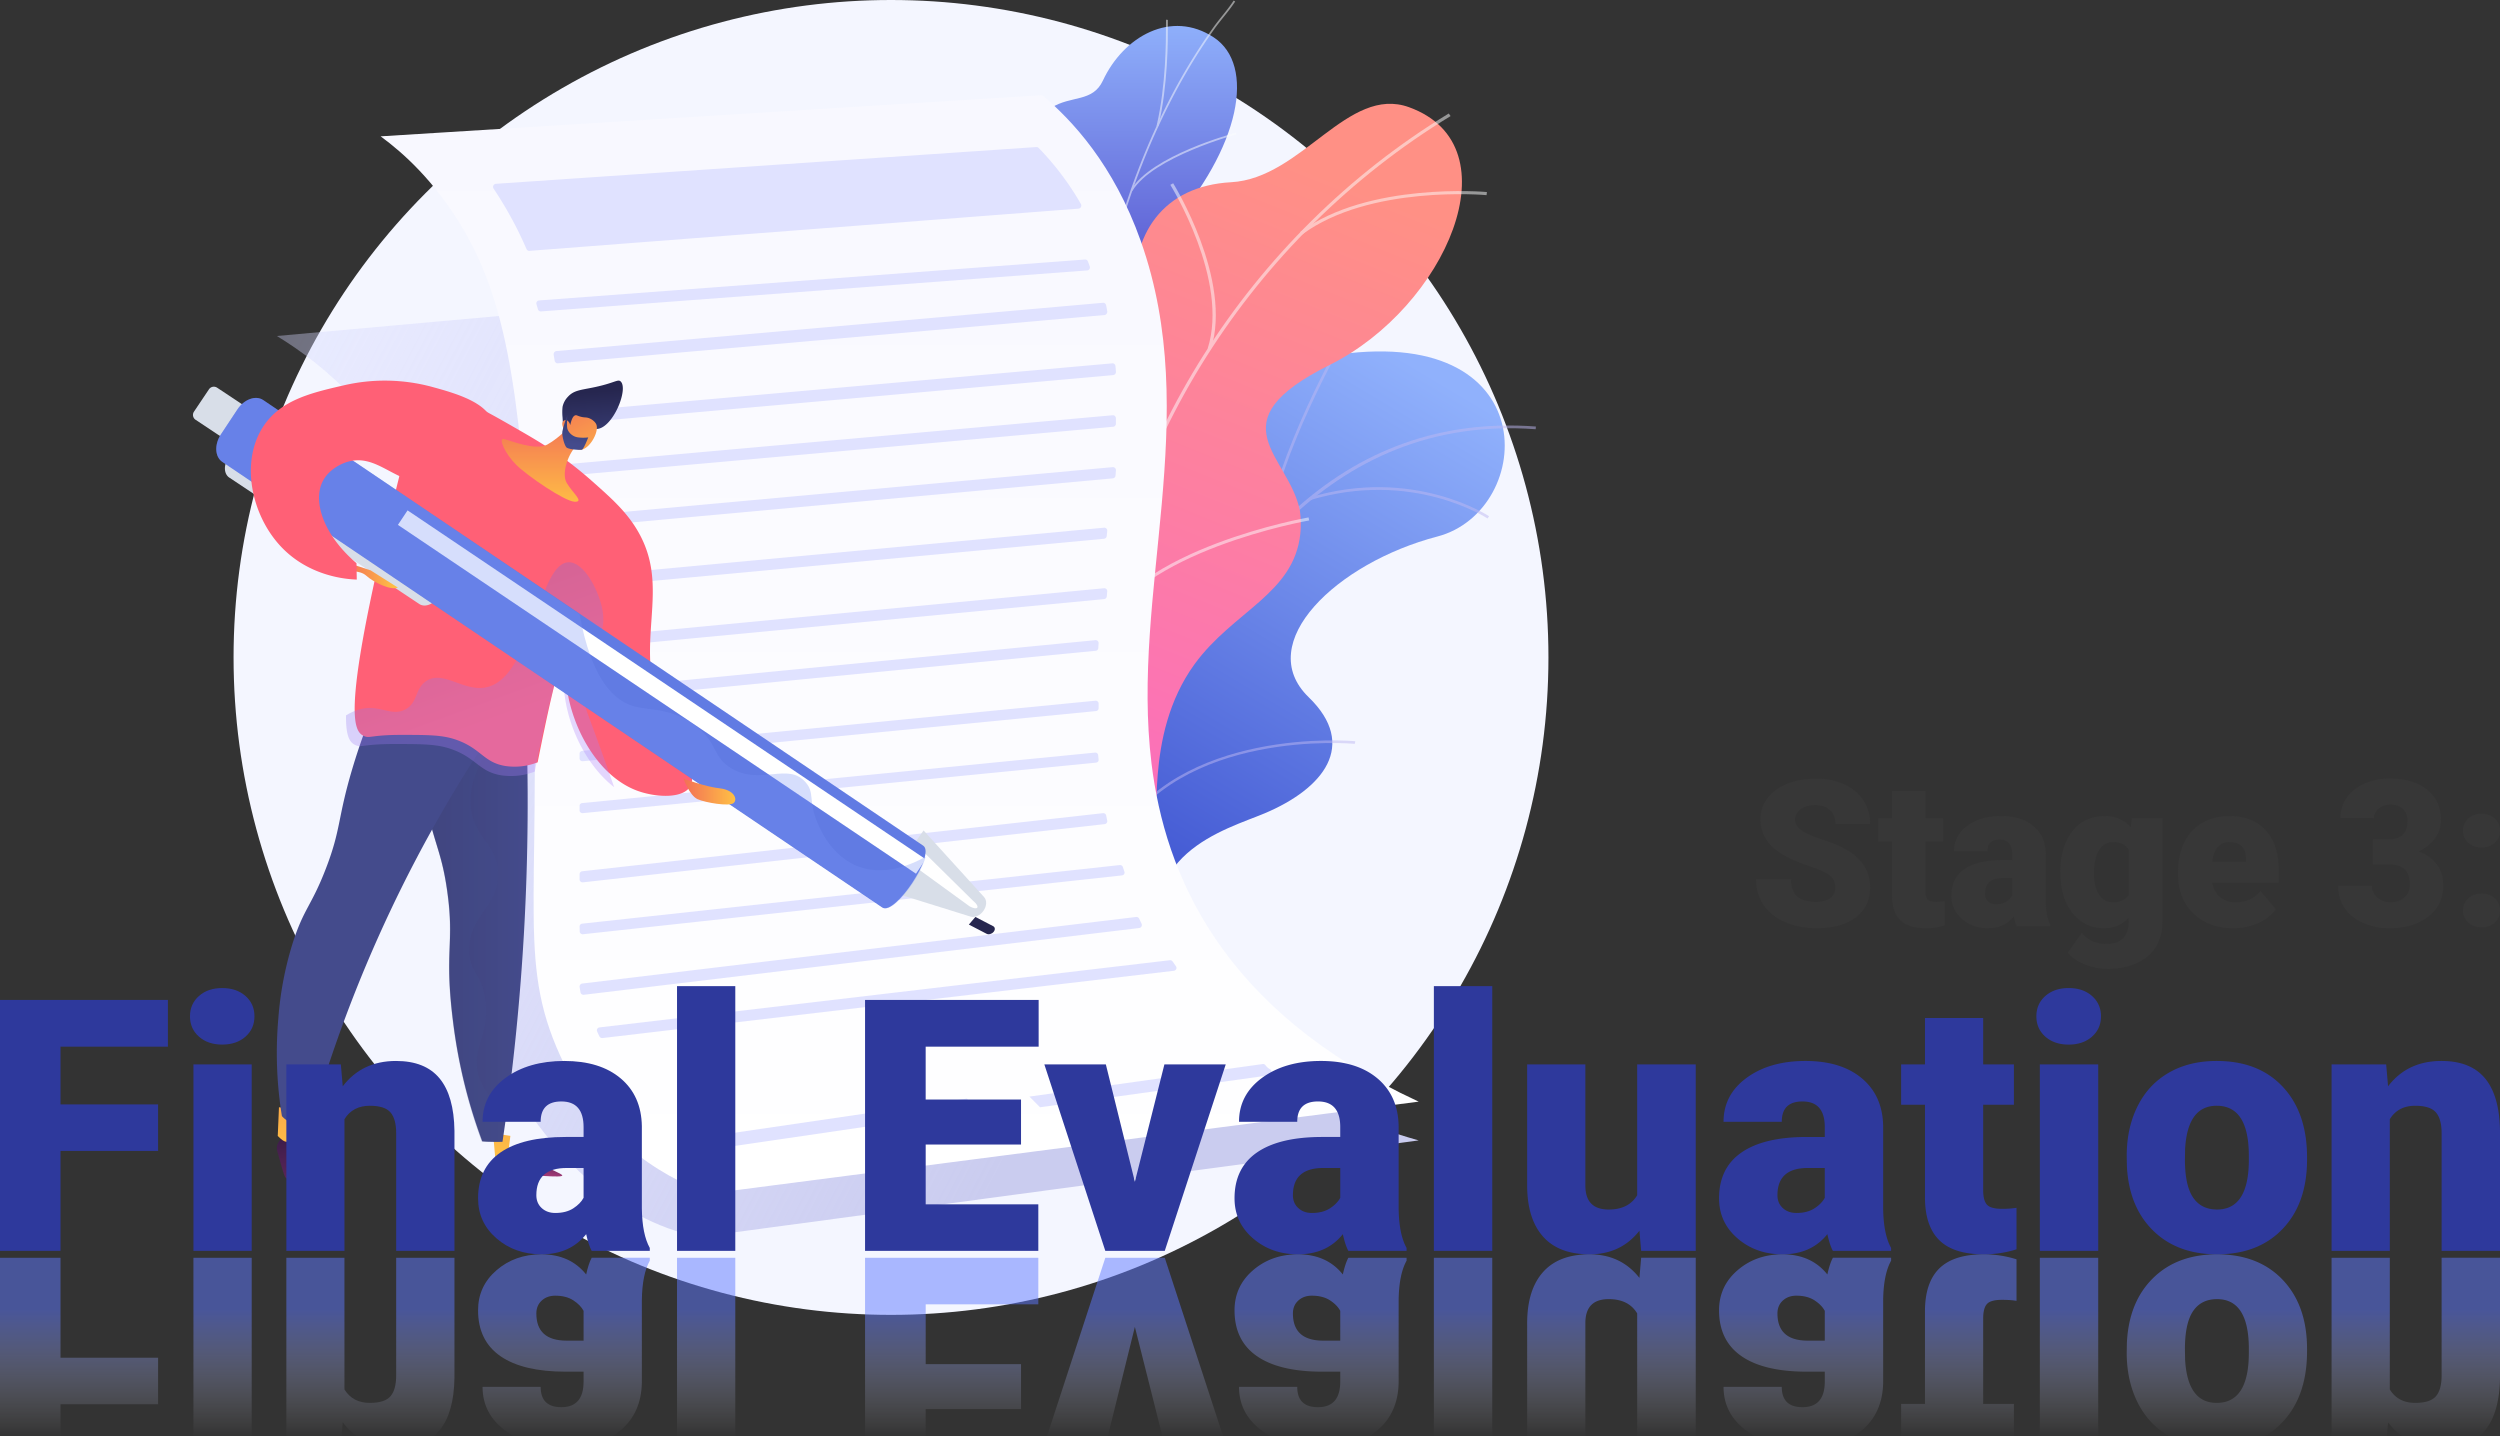 <svg xmlns="http://www.w3.org/2000/svg" width="289" height="166"><rect width="100%" height="100%" fill="#333333" stroke="none"/><defs><linearGradient id="a" x1="65.844%" x2="29.79%" y1="1.113%" y2="80.99%"><stop offset="0%" stop-color="#90B1FC"/><stop offset="100%" stop-color="#3B50CF"/></linearGradient><linearGradient id="b" x1="61.824%" x2="61.824%" y1="-1.378%" y2="36.821%"><stop offset="0%" stop-color="#94B8FF"/><stop offset="100%" stop-color="#6165D7"/></linearGradient><linearGradient id="c" x1="59.434%" x2="34.291%" y1="10.418%" y2="97.015%"><stop offset="0%" stop-color="#FF9085"/><stop offset="100%" stop-color="#FB6FBB"/></linearGradient><linearGradient id="d" x1="-12.443%" x2="76.556%" y1="23.99%" y2="63.091%"><stop offset="0%" stop-color="#D6D8FF" stop-opacity=".335"/><stop offset="100%" stop-color="#CACCEF"/></linearGradient><linearGradient id="e" x1="50%" x2="50%" y1="1.436%" y2="100%"><stop offset="0%" stop-color="#F8F8FF"/><stop offset="100%" stop-color="#FFF"/></linearGradient><linearGradient id="f" x1="61.469%" x2="43.494%" y1="9.072%" y2="80.232%"><stop offset="0%" stop-color="#311944"/><stop offset="100%" stop-color="#A03976"/></linearGradient><linearGradient id="g" x1="49.083%" x2="54.501%" y1="115.185%" y2="-507.124%"><stop offset="0%" stop-color="#FFC444"/><stop offset="100%" stop-color="#F36F56"/></linearGradient><linearGradient id="h" x1="1916.269%" x2="1936.055%" y1="-148.631%" y2="147.358%"><stop offset="0%" stop-color="#311944"/><stop offset="100%" stop-color="#A03976"/></linearGradient><linearGradient id="i" x1="49.131%" x2="54%" y1="135.259%" y2="-303.105%"><stop offset="0%" stop-color="#FFC444"/><stop offset="100%" stop-color="#F36F56"/></linearGradient><linearGradient id="j" x1="100.012%" x2=".001%" y1="50.001%" y2="50.001%"><stop offset="0%" stop-color="#444B8C"/><stop offset="100%" stop-color="#3E4177"/></linearGradient><linearGradient id="k" x1="710.558%" x2="817.982%" y1="50.003%" y2="50.003%"><stop offset="0%" stop-color="#444B8C"/><stop offset="100%" stop-color="#3E4177"/></linearGradient><linearGradient id="l" x1="406.482%" x2="506.478%" y1="50.002%" y2="50.002%"><stop offset="0%" stop-color="#444B8C"/><stop offset="100%" stop-color="#3E4177"/></linearGradient><linearGradient id="m" x1="57.184%" x2="26.412%" y1="69.731%" y2="-1.32%"><stop offset="0%" stop-color="#AA80F9"/><stop offset="100%" stop-color="#6165D7"/></linearGradient><linearGradient id="n" x1="49.994%" x2="49.994%" y1="112.148%" y2="-8.763%"><stop offset="0%" stop-color="#FFC444"/><stop offset="100%" stop-color="#F36F56"/></linearGradient><linearGradient id="o" x1="100.07%" x2=".039%" y1="49.95%" y2="49.95%"><stop offset="0%" stop-color="#FFC444"/><stop offset="100%" stop-color="#F36F56"/></linearGradient><linearGradient id="p" x1="100.032%" x2=".032%" y1="49.997%" y2="49.997%"><stop offset="0%" stop-color="#FFC444"/><stop offset="100%" stop-color="#F36F56"/></linearGradient><linearGradient id="q" x1="57.605%" x2="49.043%" y1="140.317%" y2="20.842%"><stop offset="0%" stop-color="#444B8C"/><stop offset="100%" stop-color="#26264F"/></linearGradient><linearGradient id="r" x1="118.17%" x2="6.15%" y1="172.975%" y2="-56.633%"><stop offset="0%" stop-color="#FFC444"/><stop offset="100%" stop-color="#F36F56"/></linearGradient><linearGradient id="s" x1="1080.096%" x2="1089.74%" y1="134.394%" y2="-60.382%"><stop offset="0%" stop-color="#444B8C"/><stop offset="100%" stop-color="#26264F"/></linearGradient><linearGradient id="t" x1="50%" x2="50%" y1="31.905%" y2="79.788%"><stop offset="0%" stop-color="#FFF" stop-opacity="0"/><stop offset="99.184%" stop-color="#5E77FF" stop-opacity=".5"/></linearGradient><linearGradient id="u" x1="50%" x2="50%" y1="31.905%" y2="79.398%"><stop offset="0%" stop-color="#FFF" stop-opacity="0"/><stop offset="100%" stop-color="#5E77FF" stop-opacity=".5"/></linearGradient></defs><g fill="none" fill-rule="evenodd"><g transform="translate(22)"><circle cx="81" cy="76" r="76" fill="#F4F6FF"/><g fill-rule="nonzero"><path fill="url(#a)" d="m2.988 81.074 14.187 3.9s4.66-6.58 2.587-12.711c-4.23-12.494 6.941-15.355 11.445-17.249 6.789-2.864 10.798-7.876 5.076-13.417-6.473-6.268 3.251-15.538 14.876-18.576C62.535 20.05 63.847-2.022 38.64 2.146 23.58 4.628 21.8 19.481 19.128 26.765c-2.673 7.284-13.86 4.868-12.57 15.02C7.666 50.46 12.25 57.82 6.12 61.893c-6.13 4.072-8.242 9.931-3.132 19.18Z" transform="translate(93 39)"/><g fill="#BEB8F2" opacity=".5" style="mix-blend-mode:soft-light"><path d="m101.77 123.086.308.026c.016-.183 1.73-19.488 9.161-38.1 6.846-17.147 20.093-37.207 44.287-35.393l.022-.313c-10.773-.806-20.307 2.58-28.34 10.054-6.415 5.977-11.887 14.569-16.263 25.535-7.443 18.663-9.16 38.008-9.176 38.191Z"/><path d="m123.99 62.641.308.044c1.473-10.292 9.083-23.398 9.158-23.524l-.268-.16c-.076.132-7.717 13.288-9.197 23.64ZM129.477 57.802c11.797-3.548 20.394 2.075 20.48 2.134l.181-.26c-.087-.058-8.798-5.764-20.74-2.173l.079.3ZM107.04 97.447c7.215-13.285 27.358-11.489 27.562-11.454l.073-.303c-.182-.053-20.627-1.797-27.9 11.607l.264.15ZM108.582 91.402l.31.018c.593-9.646-7.535-18.621-7.619-18.71l-.227.211c.08.088 8.122 8.974 7.536 18.481ZM102.414 120.083c1.933-5.411 10.97-7.632 11.06-7.654l-.07-.303c-.379.091-9.291 2.28-11.282 7.86l.292.097ZM102.76 115.51l.308.028c.44-4.516-4.745-11.126-6.451-13.29-.24-.306-.449-.571-.476-.626l-.278.14c.157.235.328.462.51.68 1.686 2.14 6.815 8.667 6.386 13.067Z"/></g><path fill="url(#b)" d="M110.37 64.044c2.328 2.41 1.849 5.591 1.135 7.84-.27.094-.527.22-.765.375-2.656 1.414-4.098 1.461-6.942 2.452-.612.211-2.603.302-3.418.288l-1.521-.053s-4.622-6.145-1.36-9.091c3.26-2.946-.37-9.328-1.872-12.94-.924-2.22-.615-3.524-.819-4.393-2.166-9.192-5.749-11.07-4.579-14.485 1.294-3.768 6.03-2.56 7.66-6.585 1.837-4.546-2.972-9.142-.25-13.064.466-.671.965-1.35 1.896-1.935 2.3-1.449 4.774-.598 5.962-3.141 2.387-5.112 7.907-8.228 12.813-4.992 4.842 3.194 3.195 12.656-5.33 22.24-5.266 7.493-4.848 9.188-3.007 13.088 1.294 2.732 6.631 9.303 3.305 13.43-3.325 4.126-5.573 8.212-2.908 10.966Z"/><g fill="#FCFDFE" opacity=".5" style="mix-blend-mode:soft-light"><path d="m105.514 74.9-.215.035c-.2-1.19-.387-2.39-.553-3.572-1.236-8.744-1.55-17.294-.935-25.408a96.598 96.598 0 0 1 3.555-19.794 82.97 82.97 0 0 1 5.639-14.286 68.323 68.323 0 0 1 5.222-8.66c.325-.458.686-.909 1.034-1.345.464-.58.946-1.182 1.347-1.801l.18.104c-.407.628-.891 1.233-1.359 1.815-.347.435-.706.883-1.029 1.335a68.229 68.229 0 0 0-5.204 8.633 82.593 82.593 0 0 0-5.626 14.254 96.33 96.33 0 0 0-3.542 19.756c-.614 8.101-.302 16.636.933 25.368.166 1.178.352 2.378.553 3.566Z"/><path d="m105.678 33.903-.215-.03c1.477-8.602-6.164-21.57-6.242-21.7l.192-.1c.077.13 7.753 13.158 6.265 21.83ZM103.802 58.277h-.217c.273-5.946 9.868-13.186 9.963-13.257l.136.156c-.087.066-9.615 7.248-9.882 13.1ZM103.961 61.658l-.217.03c-.56-3.838-3.528-8.761-8.356-13.862-.244-.256-.244-.256-.249-.295l.215-.032-.108.016.093-.053c.015.019.107.117.213.227 4.865 5.13 7.842 10.092 8.409 13.969ZM105.182 72.725l-.215-.028c.707-4.235 6.597-7.49 6.657-7.523l.108.181c-.06.02-5.859 3.233-6.55 7.37ZM105.203 75c-1.78-2.996-4.55-5.599-8.466-7.958l.12-.17c3.946 2.377 6.737 5.003 8.536 8.026l-.19.102ZM111.913 14.586l-.212-.04c1.107-4.745 1.084-9.952 1.084-11.662 0-.414 0-.561.009-.612l.213.032v.576c.005 1.716.018 6.939-1.094 11.706ZM108.903 22.071l-.19-.096c2.393-3.995 11.776-6.537 12.173-6.639l.058.194c-.105.026-9.694 2.63-12.041 6.541Z"/></g><path fill="url(#c)" d="M111.16 96c-.768 0-.337-3.958-3.141-8.625-.699-1.166-4.067-7.787-9.695-7.33l-3.282.267c-1.227-2.3-1.95-4.69 1.244-6.003 4.96-2.03 3.951-10.462 2.138-13.278-2.245-3.482-7.295-11.69.322-14.94 6.341-2.707 11.027-3.25 10.426-11.196-.6-7.947 3.386-13.404 11.149-13.83 8.179-.449 13.48-11.248 20.577-8.667 12.369 4.498 4.22 23.111-9.184 29.787-13.404 6.675-4.691 10.45-3.442 16.865.123.885.137 1.78.043 2.668-.74 6.934-7.763 8.933-12.223 15.06-6.077 8.361-3.636 19.233-4.931 19.222Z"/><g fill="#FCFDFE" opacity=".5" style="mix-blend-mode:soft-light"><path d="m104.863 77.942-.381-.027c2.174-25.935 17.882-50.763 40.995-64.794l.21.298c-23.015 13.973-38.659 38.697-40.824 64.523Z"/><path d="m107.351 63.897-.38.043c-1.327-10.149-11.71-17.003-11.817-17.071l.213-.286c.113.064 10.633 7.006 11.984 17.314ZM105.402 73.181l-.355-.13c4.072-9.649 24.016-13.204 24.222-13.238l.071.35c-.2.034-19.943 3.553-23.938 13.018ZM117.975 40.388l-.366-.1c2.515-7.884-4.252-18.813-4.32-18.921l.33-.18c.068.119 6.918 11.172 4.356 19.201ZM128.539 27.1l-.238-.278c7.883-5.834 21.45-4.635 21.584-4.623l-.039.361c-.136-.02-13.541-1.202-21.307 4.54Z"/></g><path fill="url(#d)" d="M97.074 31 10 38.84c5.26 3.2 13.4 9.625 18.302 22.614 9.65 25.59-1.07 49.427 10.525 66.64 3.085 4.58 9.738 12.873 20.015 14.906L142 131.833c-27.223-7.776-34.616-22.478-36.036-35.011-1.425-12.578 2.63-27.624-2.227-47.87-1.978-8.278-4.698-14.236-6.663-17.952Z"/><path fill="url(#e)" d="M22 15.76 98.482 11c3.432 2.883 8.254 8.006 11.394 16.869 7.23 20.399-1.19 40.574 1.241 60.402 1.552 12.643 7.955 28.483 30.883 39.078L59.867 138c-5.656-2.148-13.196-6.612-17.56-16.996-4.62-11.013-1.38-18.465-2.975-53.077C38.212 43.569 36 33.962 31.414 26.26c-3.184-5.33-6.77-8.562-9.414-10.5Z"/><path fill="#E0E2FF" d="m104.947 87.286.051.536c.02.166-.112.316-.296.338l-59.318 5.838a.37.37 0 0 1-.27-.077.295.295 0 0 1-.114-.233v-.546c0-.158.133-.29.307-.308l59.258-5.832a.372.372 0 0 1 .259.069.3.3 0 0 1 .123.215ZM105 81.32v.56c0 .163-.134.301-.31.32l-59.306 5.798a.366.366 0 0 1-.269-.079.307.307 0 0 1-.115-.237v-.56c-.002-.165.133-.304.31-.32l59.312-5.8a.369.369 0 0 1 .265.082c.072.061.113.146.113.236ZM105.878 94.282c.038.194.076.39.116.584a.34.34 0 0 1-.06.265.348.348 0 0 1-.238.138l-60.31 6.729a.35.35 0 0 1-.272-.087.34.34 0 0 1-.114-.258v-.6a.346.346 0 0 1 .31-.336l60.184-6.714a.347.347 0 0 1 .384.28ZM97 126.765l26.977-3.762a.331.331 0 0 1 .309.135c.144.192.323.351.526.466a.383.383 0 0 1 .183.397.357.357 0 0 1-.295.307L98.227 128 97 126.765ZM58.31 131.622 89.77 127c.407.453.817.903 1.23 1.35l-31.638 4.646a.314.314 0 0 1-.204-.038c-.33-.187-.656-.38-.974-.578a.428.428 0 0 1-.178-.432c.029-.173.152-.304.304-.326ZM105 74.347a61.38 61.38 0 0 0-.037.577.334.334 0 0 1-.31.306l-59.26 5.768a.36.36 0 0 1-.266-.08.319.319 0 0 1-.116-.24L45 80.108a.335.335 0 0 1 .311-.333l59.308-5.772a.358.358 0 0 1 .275.09c.073.066.112.16.105.255ZM113.557 111.15c.125.177.25.354.377.543a.325.325 0 0 1 .036.333.348.348 0 0 1-.28.197l-66.03 7.774a.356.356 0 0 1-.367-.193c-.088-.187-.184-.376-.263-.565a.326.326 0 0 1 .015-.303.352.352 0 0 1 .263-.169l65.917-7.765a.354.354 0 0 1 .332.149ZM109.69 106.2c.09.192.181.385.275.58a.352.352 0 0 1-.272.5l-64.203 7.717a.35.35 0 0 1-.386-.285 53.946 53.946 0 0 1-.1-.615.355.355 0 0 1 .303-.4l64.027-7.694a.349.349 0 0 1 .357.196ZM107.8 100.22c.061.184.125.368.182.55a.31.31 0 0 1-.036.279.35.35 0 0 1-.253.149l-62.293 6.8a.366.366 0 0 1-.268-.079.322.322 0 0 1-.121-.239c0-.189 0-.38-.011-.575a.337.337 0 0 1 .309-.331l62.119-6.771a.347.347 0 0 1 .371.218ZM105.998 68.365l-.056.591a.342.342 0 0 1-.313.301l-60.225 5.741a.357.357 0 0 1-.263-.08.327.327 0 0 1-.119-.24L45 74.095a.34.34 0 0 1 .315-.35l60.298-5.743a.357.357 0 0 1 .283.093c.075.07.112.17.102.27ZM103.413 30.001a.343.343 0 0 1 .351.221c.075.196.146.391.217.588.035.1.02.21-.038.299a.347.347 0 0 1-.264.152l-63.133 4.738a.348.348 0 0 1-.364-.251c-.055-.196-.111-.39-.168-.582a.336.336 0 0 1 .047-.29.348.348 0 0 1 .26-.146l63.092-4.729ZM105.872 35.303c.042.22.084.44.122.662a.411.411 0 0 1-.065.302.34.34 0 0 1-.248.15l-63.2 5.582c-.176.012-.332-.123-.364-.313l-.11-.654a.409.409 0 0 1 .064-.302c.06-.086.15-.14.248-.148l63.19-5.581c.172-.014.328.115.363.302ZM102.676 24.12 39.202 29a.354.354 0 0 1-.343-.216 43.19 43.19 0 0 0-2.408-4.753 44.38 44.38 0 0 0-1.387-2.221.361.361 0 0 1-.029-.36.354.354 0 0 1 .297-.202L97.795 17a.357.357 0 0 1 .278.105 32.544 32.544 0 0 1 4.88 6.478c.06.106.063.236.006.344a.356.356 0 0 1-.283.192ZM105.998 61.373l-.06.601a.347.347 0 0 1-.313.307L44.41 67.999a.356.356 0 0 1-.262-.083.337.337 0 0 1-.12-.242L44 67.082a.344.344 0 0 1 .315-.357l61.302-5.723a.353.353 0 0 1 .281.097c.074.072.11.173.1.274ZM107 54.367l-.045.612a.349.349 0 0 1-.317.32L44.42 61a.352.352 0 0 1-.38-.326L44 60.07a.345.345 0 0 1 .318-.364l62.3-5.704a.35.35 0 0 1 .276.095c.073.07.112.17.105.27ZM107 48.36v.625a.352.352 0 0 1-.32.348L43.435 55a.348.348 0 0 1-.256-.083.358.358 0 0 1-.124-.242c-.019-.207-.035-.412-.054-.617a.357.357 0 0 1 .08-.259.348.348 0 0 1 .239-.125l63.29-5.67c.1-.012.2.02.275.09a.358.358 0 0 1 .115.267ZM106.952 42.335c.017.214.033.427.048.642a.362.362 0 0 1-.32.385l-63.228 5.637a.354.354 0 0 1-.374-.321c-.024-.214-.05-.423-.075-.633a.38.38 0 0 1 .074-.277.341.341 0 0 1 .241-.135l63.25-5.63a.334.334 0 0 1 .259.08.372.372 0 0 1 .125.252Z"/><path fill="url(#f)" d="M37.11 133.34s5.794 2.182 5.888 2.53c.095.347-3.725-.116-5.285-.066-1.56.051-2.844-.326-2.702-.88.142-.553.687-1.924.687-1.924l1.413.34Z"/><path fill="url(#g)" d="m37 131.306-.328 2.568s-.853.32-1.426-.06L35 131l2 .306Z"/><path fill="url(#h)" d="m10.86 131-.667 1.048c-.185.293-.24.648-.152.982.234.873.7 2.572.903 3.015.277.604 3.985.955 3.985.955s.331-.456-.438-1.008c-.77-.552-1.267-.636-1.538-1.45-.27-.813-.454-3.112-.454-3.112L10.86 131Z"/><path fill="url(#i)" d="M13 128.288c-.244.182-1.439 3.559-1.439 3.559s-.39.462-1.12-.219c-.73-.68-.333-.306-.333-.306l.139-3.322 2.753.288Z"/><path fill="url(#j)" d="M38.797 82.372a265.91 265.91 0 0 1-2.709 49.616c-.44.015-.904.017-1.386 0-.326 0-.642-.025-.947-.045a60.477 60.477 0 0 1-1.988-6.382 61.777 61.777 0 0 1-1.39-7.476c-1.032-8.194.183-8.91-.66-14.984-.743-5.38-1.8-5.59-3.041-13.225-1.348-8.288-.345-9.524.142-9.98 2.074-1.913 6.957-.612 11.98 2.476Z"/><path fill="url(#k)" d="M26.81 79.898c1.963-1.832 6.45-.72 11.19 2.064-5.452 5.96-6.047 9.827-5.394 12.335.739 2.837 2.985 3.652 2.978 6.752-.011 3.812-3.41 4.82-3.338 8.852.047 2.666 1.54 2.639 1.893 5.932.418 3.895-1.533 5.238-.905 8.12.272 1.24 1.048 2.861 3.258 4.532-.159 1.183-.322 2.355-.492 3.503a20.2 20.2 0 0 1-1.374 0c-.324 0-.637-.025-.94-.045a60.854 60.854 0 0 1-1.967-6.381 62.249 62.249 0 0 1-1.377-7.476c-1.025-8.194.18-8.91-.655-14.984-.737-5.379-1.785-5.59-3.016-13.225-1.337-8.287-.344-9.53.14-9.98Z" opacity=".3" style="mix-blend-mode:multiply"/><path fill="url(#l)" d="M36 82.944a158.792 158.792 0 0 0-22.053 46.79 2.908 2.908 0 0 1-1.576.243 2.932 2.932 0 0 1-1.782-.956 45.517 45.517 0 0 1-.41-11.325 38.756 38.756 0 0 1 1.606-8.512c1.299-4.152 2.193-4.384 3.887-8.778 1.757-4.559 1.33-5.696 3.015-11.402A74.968 74.968 0 0 1 22.447 79L36 82.944Z"/><path fill="#FF6076" d="M57.768 90.947c-.892 1.4-3.954 1.236-6.049.48-4.893-1.77-8.034-8.06-8.302-13.066-.058-1.083-.021-2.128-.237-2.166-.536-.08-1.934 6.419-3.026 11.93a7.32 7.32 0 0 1-3.737.424c-2.5-.412-2.789-1.985-5.576-2.997-1.624-.594-3.213-.596-6.404-.6-3.595 0-3.695.446-4.388.121-1.282-.602-2.792-3.006 4.833-32.859.502-1.963 1.346-5.101 3.708-6.014 1.934-.747 4.419.644 9.312 3.459 2.445 1.406 5.178 2.997 8.392 5.828 2.18 1.928 3.692 3.275 4.952 5.132 5.051 7.51-.787 13.77 3.794 23.375 1.577 3.303 3.662 5.488 2.728 6.953Z"/><path fill="url(#m)" d="M24.833 82.023c1.473-.758 1.104-2.35 2.393-3.26 1.911-1.356 4.244 1.116 6.789.727 5.553-.855 6.114-14.423 9.723-14.49 1.697-.03 3.336 2.946 3.854 5.253.904 4.035-2.562 5.834-2.026 10.867.096.909.2.758 2.569 7.425.314.886.604 1.708.865 2.455-3.454-2.686-5.592-7.575-5.82-11.632-.06-1.09-.022-2.143-.245-2.181-.552-.082-1.994 6.465-3.12 12.015a7.717 7.717 0 0 1-3.854.428c-2.578-.415-2.876-2-5.75-3.02-1.676-.597-3.314-.6-6.604-.603-3.709 0-3.812.45-4.526.122-.541-.249-1.12-.803-1.079-3.43 1.092-.67 2.025-.863 2.791-.858 1.57.015 2.716.87 4.04.182Z" opacity=".3" style="mix-blend-mode:multiply"/><path fill="url(#n)" d="M44.131 49s-1.386 1.581-2.878 2.4c-1.347.741-4.317-.507-5.005-.653-.687-.145.138 1.712 1.434 2.992 1.296 1.28 5.583 4.21 6.74 4.26 1.156.048-.19-.969-.898-2.153-.708-1.184.29-3.63 1.187-4.384.897-.754-.58-2.462-.58-2.462Z"/><path fill="#D8DEE8" d="m4.501 55.206 21.97 14.618c.623.414 1.582.073 2.14-.765.56-.836.51-1.85-.114-2.265L6.529 52.176c-.623-.414-1.581-.073-2.14.765-.56.836-.509 1.85.112 2.265ZM5.022 51.457.611 48.528a.675.675 0 0 1-.189-.939l1.734-2.585a.682.682 0 0 1 .943-.187l4.412 2.928-2.489 3.712Z"/><path fill="#26264F" d="m90 106.88 2.06 1.07c.233.12.588.02.797-.223.21-.243.183-.538-.042-.658L90.755 106l-.755.88Z"/><path fill="#D8DEE8" d="M91.691 105.287c-.381.545-1.01.826-1.503.67L80 102.782 84.766 96l7.002 7.712c.336.374.304 1.032-.077 1.575Z"/><path fill="#FFF" d="M90.976 104.917c-.101.153-.476.09-.898-.148L82 98.899 83.258 97l7.246 7.148c.367.292.569.617.472.769Z" style="mix-blend-mode:soft-light"/><path fill="#617BE3" d="m3.7 53.395 76.293 51.513c1.456.978 6.188-6.17 4.732-7.148L8.427 46.247c-.866-.582-2.2-.101-2.979 1.077l-1.907 2.883c-.78 1.179-.708 2.605.158 3.188Z"/><path fill="#FFF" d="M24 60.676 83.888 101 85 99.324 25.114 59z" style="mix-blend-mode:soft-light"/><path fill="#758FF5" d="m8.434 46.247 36.558 24.755c1.41 7.67 4.047 10.118 6.501 10.707 1.706.41 4.344.17 6.997 2.26 2.564 2.018 1.855 3.624 4.147 4.91 3.4 1.905 6.463-.78 8.486 1.549 1.093 1.251.297 2.138 1.36 4.65.393.932 2.033 4.811 6.083 5.443 2.354.367 4.67-.498 6.434-1.483-.561 2.317-3.768 6.639-4.92 5.872L3.7 53.394c-.867-.583-.938-2.018-.159-3.187l1.912-2.883c.778-1.178 2.113-1.659 2.98-1.077Z" opacity=".3" style="mix-blend-mode:multiply"/><path fill="url(#o)" d="M57 90s2.45.935 4.183 1.129c1.733.194 2.108 1.293 1.62 1.707-.488.414-3.24-.039-4.165-.452C57.713 91.97 57 90 57 90Z"/><path fill="url(#p)" d="M18 66.064s1.574-.222 2.344.488c.77.71 2.765 1.73 3.656 1.375l-3.148-1.991L18.008 65 18 66.064Z"/><path fill="#FF6076" d="M19.243 67c-1.084-.038-5.506-.316-8.806-3.858-3.34-3.588-4.623-9.551-2.14-13.624 1.981-3.25 5.632-4.092 9.37-4.956a20.939 20.939 0 0 1 10.236.15c2.603.714 6.628 1.816 7.058 4.258.478 2.697-3.498 6.657-7.37 6.85-3.908.195-5.998-3.53-9.532-2.398-.238.076-1.934.646-2.733 2.178-1.254 2.404.168 6.351 3.883 9.502.01.628.023 1.265.034 1.898Z"/><path fill="url(#q)" d="M47.034 49.588c1.847-.166 3.634-4.619 2.719-5.488-.338-.322-.69.195-3.309.717-1.315.266-2.11.316-2.76 1.016a2.398 2.398 0 0 0-.652 1.194 5.465 5.465 0 0 0 0 1.188c.036.564.025.538.04.704A7.53 7.53 0 0 0 43.587 51c.19-.22.4-.42.625-.6.291-.238.61-.435.95-.586.809-.341 1.453-.189 1.872-.226Z"/><path fill="url(#r)" d="M43.408 49.9s.063 1.405 1.317 2.02c1.125.552 2.615-1.92 2.206-2.864-.137-.316-.562-.658-1-.764-.256-.063-.381-.008-.8-.12-.384-.103-.46-.197-.607-.166-.187.04-.423.263-.6 1.136-.092-.34-.297-.569-.518-.583a.415.415 0 0 0-.222.065c-.3.205-.24.725.224 1.276Z"/><path fill="url(#s)" d="M43.593 48s-.11 1.192 0 1.576c.11.383.556.908 1.253.988.383.048.77.048 1.154 0 0 0-.52 1.367-.737 1.42-.218.052-1.543-.019-1.785-.271-.242-.253-.538-1.354-.467-1.841a12.54 12.54 0 0 1 .467-1.588l.115-.284Z"/></g></g><g fill-rule="nonzero"><path fill="#373737" d="M212.155 102.601c0-.593-.209-1.056-.626-1.387-.418-.332-1.15-.674-2.2-1.029-1.049-.355-1.907-.698-2.573-1.029-2.167-1.071-3.25-2.543-3.25-4.416 0-.933.27-1.755.81-2.468.54-.713 1.303-1.268 2.29-1.665.989-.397 2.099-.595 3.332-.595 1.202 0 2.28.215 3.233.647.954.432 1.695 1.046 2.223 1.844.528.798.793 1.709.793 2.734h-4.02c0-.686-.21-1.218-.627-1.595-.417-.378-.982-.567-1.694-.567-.72 0-1.288.16-1.706.48-.417.32-.626.726-.626 1.22 0 .431.23.822.69 1.173.459.35 1.267.713 2.423 1.087 1.156.373 2.106.776 2.849 1.208 1.807 1.048 2.71 2.493 2.71 4.335 0 1.472-.55 2.628-1.653 3.468-1.103.84-2.616 1.26-4.538 1.26-1.355 0-2.582-.244-3.681-.734-1.099-.49-1.926-1.16-2.481-2.011-.555-.852-.833-1.833-.833-2.943h4.043c0 .902.232 1.567.695 1.995.464.427 1.216.641 2.257.641.667 0 1.193-.144 1.58-.433.386-.29.58-.696.58-1.22Zm10.43-11.144v3.11h2.044v2.705h-2.044v5.722c0 .47.084.798.252.983.169.185.502.277 1 .277.383 0 .704-.023.965-.069v2.786a7.102 7.102 0 0 1-2.183.335c-1.332 0-2.316-.316-2.952-.948-.636-.632-.953-1.591-.953-2.878v-6.208h-1.586v-2.706h1.586v-3.11h3.87Zm10.567 15.618c-.138-.254-.26-.628-.367-1.121-.712.901-1.708 1.352-2.987 1.352-1.171 0-2.167-.356-2.986-1.069-.82-.713-1.23-1.609-1.23-2.688 0-1.356.498-2.381 1.494-3.075.995-.694 2.443-1.04 4.342-1.04h1.194v-.66c0-1.148-.494-1.722-1.481-1.722-.92 0-1.379.455-1.379 1.364h-3.87c0-1.21.51-2.192 1.533-2.948 1.022-.755 2.326-1.133 3.91-1.133 1.586 0 2.838.39 3.757 1.168.919.778 1.39 1.846 1.413 3.202v5.538c.015 1.148.191 2.027.528 2.636v.196h-3.87Zm-2.423-2.543c.482 0 .882-.104 1.2-.312.318-.208.546-.444.683-.706v-2h-1.125c-1.348 0-2.022.61-2.022 1.827 0 .355.119.642.356.861.238.22.54.33.908.33Zm7.454-3.804c0-1.264.207-2.381.62-3.352.414-.971 1.008-1.72 1.781-2.249.774-.528 1.673-.792 2.7-.792 1.294 0 2.304.44 3.032 1.318l.138-1.087h3.515v12.035c0 1.102-.255 2.06-.764 2.873-.51.813-1.247 1.437-2.211 1.873-.965.435-2.083.653-3.354.653a6.972 6.972 0 0 1-2.648-.52c-.854-.347-1.507-.798-1.959-1.353l1.62-2.289c.72.856 1.67 1.283 2.849 1.283 1.715 0 2.573-.886 2.573-2.659v-.393c-.743.825-1.681 1.237-2.815 1.237-1.516 0-2.741-.583-3.675-1.751-.934-1.168-1.402-2.73-1.402-4.688v-.139Zm3.883.243c0 1.025.191 1.836.574 2.434.383.597.92.896 1.608.896.835 0 1.444-.282 1.827-.844v-5.26c-.376-.57-.977-.856-1.804-.856-.689 0-1.229.31-1.62.93-.39.621-.585 1.52-.585 2.7Zm16.116 6.335c-1.907 0-3.45-.572-4.63-1.716-1.179-1.145-1.769-2.634-1.769-4.469v-.323c0-1.28.236-2.409.707-3.388.47-.978 1.158-1.736 2.062-2.271.903-.536 1.975-.804 3.216-.804 1.746 0 3.124.546 4.135 1.636 1.011 1.09 1.516 2.61 1.516 4.56v1.515h-7.696c.138.702.44 1.253.908 1.653.467.401 1.072.602 1.815.602 1.225 0 2.182-.432 2.871-1.295l1.77 2.104c-.483.67-1.167 1.204-2.051 1.601a6.89 6.89 0 0 1-2.854.595Zm-.437-9.965c-1.133 0-1.807.755-2.022 2.266h3.906v-.3c.015-.625-.142-1.109-.471-1.452-.33-.342-.8-.514-1.413-.514Zm16.564-.312h1.826c1.447 0 2.171-.713 2.171-2.139 0-.555-.172-1.008-.517-1.358-.344-.35-.83-.526-1.459-.526-.513 0-.959.15-1.338.45-.379.301-.568.675-.568 1.122h-3.871c0-.886.245-1.676.735-2.37.49-.694 1.17-1.235 2.039-1.624.869-.39 1.824-.584 2.865-.584 1.861 0 3.324.428 4.388 1.283 1.065.856 1.597 2.031 1.597 3.526 0 .725-.22 1.409-.66 2.052-.44.644-1.082 1.166-1.925 1.567.889.323 1.586.815 2.091 1.474.505.659.758 1.474.758 2.445 0 1.503-.574 2.705-1.723 3.607-1.148.901-2.657 1.352-4.526 1.352a7.376 7.376 0 0 1-3.05-.63c-.937-.42-1.648-1.002-2.13-1.745-.482-.744-.724-1.59-.724-2.538h3.894c0 .516.207.963.62 1.341.414.378.923.567 1.528.567.682 0 1.226-.191 1.631-.573.406-.381.61-.869.61-1.462 0-.848-.211-1.449-.633-1.804-.42-.354-1.003-.531-1.746-.531h-1.883v-2.902Zm12.554 6.266c.613 0 1.122.183 1.528.549.406.366.609.834.609 1.405 0 .57-.203 1.038-.609 1.404-.406.366-.915.55-1.528.55-.62 0-1.13-.186-1.533-.556a1.82 1.82 0 0 1-.603-1.398c0-.563.201-1.03.603-1.4.402-.37.913-.554 1.533-.554Zm0-9.226c.613 0 1.122.183 1.528.55.406.366.609.834.609 1.404s-.203 1.039-.609 1.405c-.406.366-.915.549-1.528.549-.62 0-1.13-.185-1.533-.555a1.82 1.82 0 0 1-.603-1.399c0-.563.201-1.029.603-1.399.402-.37.913-.555 1.533-.555Z"/><path fill="#2E399C" d="M18.275 133.046H6.995v11.556H0v-29.008h19.411v5.399H6.995v6.674h11.28v5.38Zm10.822 11.556h-6.736v-21.557h6.736v21.557Zm-7.135-27.115c0-.957.346-1.74 1.037-2.351.69-.611 1.588-.917 2.69-.917 1.103 0 2 .306 2.69.917.692.61 1.037 1.394 1.037 2.35 0 .957-.345 1.74-1.036 2.351-.691.611-1.588.917-2.69.917-1.103 0-2-.306-2.691-.917-.691-.61-1.037-1.394-1.037-2.35Zm17.439 5.558.22 2.53c1.487-1.952 3.54-2.928 6.157-2.928 2.246 0 3.923.67 5.033 2.012 1.11 1.341 1.684 3.36 1.724 6.056v13.887h-6.737v-13.608c0-1.089-.219-1.89-.657-2.4-.439-.512-1.236-.768-2.392-.768-1.315 0-2.292.518-2.93 1.554v15.222h-6.716v-21.557h6.298Zm28.998 21.557c-.24-.439-.452-1.083-.638-1.933-1.236 1.554-2.963 2.331-5.182 2.331-2.033 0-3.76-.614-5.182-1.843-1.421-1.228-2.132-2.772-2.132-4.632 0-2.338.864-4.104 2.59-5.3 1.728-1.195 4.24-1.792 7.534-1.792h2.073v-1.136c0-1.98-.857-2.969-2.571-2.969-1.594 0-2.392.784-2.392 2.351h-6.716c0-2.085.887-3.778 2.66-5.08 1.774-1.302 4.036-1.952 6.787-1.952 2.75 0 4.922.67 6.517 2.012 1.594 1.341 2.411 3.18 2.451 5.518v9.543c.027 1.98.332 3.494.917 4.543v.339h-6.716Zm-4.206-4.383c.837 0 1.532-.18 2.083-.538.551-.359.947-.764 1.186-1.216v-3.446h-1.953c-2.339 0-3.508 1.049-3.508 3.147 0 .611.206 1.106.618 1.485.412.378.937.568 1.574.568ZM85 144.602h-6.736V114H85v30.602Z"/><path fill="url(#t)" d="M18.275 74.046H6.995v11.556H0V56.594h19.411v5.399H6.995v6.674h11.28v5.38Zm10.822 11.556h-6.736V64.045h6.736v21.557Zm-7.135-27.115c0-.957.346-1.74 1.037-2.351.69-.611 1.588-.917 2.69-.917 1.103 0 2 .306 2.69.917.692.61 1.037 1.394 1.037 2.35 0 .957-.345 1.74-1.036 2.351-.691.611-1.588.917-2.69.917-1.103 0-2-.306-2.691-.917-.691-.61-1.037-1.394-1.037-2.35Zm17.439 5.558.22 2.53c1.487-1.952 3.54-2.928 6.157-2.928 2.246 0 3.923.67 5.033 2.012 1.11 1.341 1.684 3.36 1.724 6.056v13.887h-6.737V71.994c0-1.089-.219-1.89-.657-2.4-.439-.512-1.236-.768-2.392-.768-1.315 0-2.292.518-2.93 1.554v15.222h-6.716V64.045h6.298Zm28.998 21.557c-.24-.439-.452-1.083-.638-1.933C66.525 85.223 64.798 86 62.579 86c-2.033 0-3.76-.614-5.182-1.843-1.421-1.228-2.132-2.772-2.132-4.632 0-2.338.864-4.104 2.59-5.3 1.728-1.195 4.24-1.792 7.534-1.792h2.073v-1.136c0-1.98-.857-2.969-2.571-2.969-1.594 0-2.392.784-2.392 2.351h-6.716c0-2.085.887-3.778 2.66-5.08 1.774-1.302 4.036-1.952 6.787-1.952 2.75 0 4.922.67 6.517 2.012 1.594 1.341 2.411 3.18 2.451 5.518v9.543c.027 1.98.332 3.494.917 4.543v.339h-6.716Zm-4.206-4.383c.837 0 1.532-.18 2.083-.538.551-.359.947-.764 1.186-1.216V76.02h-1.953c-2.339 0-3.508 1.049-3.508 3.147 0 .611.206 1.106.618 1.485.412.378.937.568 1.574.568ZM85 85.602h-6.736V55H85v30.602Z" transform="matrix(1 0 0 -1 0 231)"/><path fill="#2E399C" d="M118.031 132.31H107.01v6.912h13.02v5.38H100v-29.008h20.068v5.399h-13.06v6.116h11.023v5.2Zm13.16 4.302 3.414-13.567h7.089l-7.049 21.557h-6.87l-7.048-21.557h7.109l3.354 13.567Zm24.68 7.99c-.24-.439-.452-1.083-.639-1.933-1.238 1.554-2.968 2.331-5.191 2.331-2.037 0-3.768-.614-5.192-1.843-1.425-1.228-2.137-2.772-2.137-4.632 0-2.338.865-4.104 2.596-5.3 1.73-1.195 4.247-1.792 7.548-1.792h2.077v-1.136c0-1.98-.859-2.969-2.576-2.969-1.598 0-2.396.784-2.396 2.351h-6.73c0-2.085.889-3.778 2.666-5.08s4.044-1.952 6.8-1.952c2.755 0 4.932.67 6.529 2.012 1.597 1.341 2.416 3.18 2.456 5.518v9.543c.027 1.98.333 3.494.919 4.543v.339h-6.73Zm-4.213-4.383c.839 0 1.534-.18 2.087-.538.552-.359.948-.764 1.188-1.216v-3.446h-1.957c-2.343 0-3.515 1.049-3.515 3.147 0 .611.207 1.106.62 1.485.412.378.938.568 1.577.568Zm20.847 4.383h-6.75V114h6.75v30.602Zm17.013-2.331c-1.425 1.82-3.348 2.729-5.77 2.729-2.37 0-4.164-.687-5.382-2.062-1.218-1.375-1.827-3.35-1.827-5.927v-13.966h6.729v14.006c0 1.846.898 2.77 2.696 2.77 1.544 0 2.642-.552 3.294-1.655v-15.121h6.77v21.557h-6.31l-.2-2.331Zm22.364 2.33c-.24-.438-.452-1.082-.639-1.932-1.238 1.554-2.968 2.331-5.191 2.331-2.037 0-3.768-.614-5.192-1.843-1.425-1.228-2.137-2.772-2.137-4.632 0-2.338.866-4.104 2.596-5.3 1.73-1.195 4.247-1.792 7.548-1.792h2.077v-1.136c0-1.98-.859-2.969-2.576-2.969-1.597 0-2.396.784-2.396 2.351h-6.73c0-2.085.89-3.778 2.666-5.08 1.777-1.302 4.044-1.952 6.8-1.952 2.755 0 4.932.67 6.53 2.012 1.597 1.341 2.415 3.18 2.455 5.518v9.543c.027 1.98.333 3.494.919 4.543v.339h-6.73Zm-4.213-4.382c.839 0 1.534-.18 2.087-.538.552-.359.948-.764 1.188-1.216v-3.446h-1.957c-2.343 0-3.514 1.049-3.514 3.147 0 .611.206 1.106.619 1.485.412.378.938.568 1.577.568Zm21.586-22.533v5.359h3.554v4.662h-3.554v9.862c0 .81.146 1.374.44 1.693.292.319.871.478 1.736.478.666 0 1.225-.04 1.678-.12v4.802a12.445 12.445 0 0 1-3.794.578c-2.317 0-4.027-.545-5.132-1.634-1.105-1.089-1.657-2.742-1.657-4.96v-10.7h-2.756v-4.661h2.756v-5.36h6.729Zm13.299 26.916h-6.75v-21.557h6.75v21.557Zm-7.149-27.115c0-.957.346-1.74 1.038-2.351.693-.611 1.591-.917 2.696-.917 1.105 0 2.004.306 2.696.917.692.61 1.038 1.394 1.038 2.35 0 .957-.346 1.74-1.038 2.351-.692.611-1.59.917-2.696.917-1.105 0-2.003-.306-2.696-.917-.692-.61-1.038-1.394-1.038-2.35Zm10.443 16.137c0-2.152.42-4.068 1.258-5.748.84-1.68 2.044-2.972 3.615-3.875 1.57-.903 3.414-1.354 5.531-1.354 3.235 0 5.784.999 7.648 2.998 1.864 1.999 2.795 4.718 2.795 8.158v.24c0 3.36-.935 6.026-2.805 7.998-1.87 1.973-4.403 2.959-7.598 2.959-3.075 0-5.545-.92-7.408-2.76-1.864-1.839-2.87-4.333-3.016-7.48l-.02-1.136Zm6.73.418c0 1.993.313 3.454.938 4.383.626.93 1.551 1.395 2.776 1.395 2.396 0 3.62-1.84 3.674-5.519v-.677c0-3.865-1.238-5.798-3.714-5.798-2.25 0-3.468 1.667-3.654 5.001l-.02 1.215Zm23.263-10.997.22 2.53c1.49-1.952 3.547-2.928 6.17-2.928 2.25 0 3.93.67 5.042 2.012 1.111 1.341 1.687 3.36 1.727 6.056v13.887h-6.75v-13.608c0-1.089-.219-1.89-.658-2.4-.44-.512-1.238-.768-2.396-.768-1.318 0-2.297.518-2.936 1.554v15.222h-6.73v-21.557h6.31Z"/><path fill="url(#u)" d="M118.031 73.31H107.01v6.912h13.02v5.38H100V56.594h20.068v5.399h-13.06v6.116h11.023v5.2Zm13.16 4.302 3.414-13.567h7.089l-7.049 21.557h-6.87l-7.048-21.557h7.109l3.354 13.567Zm24.68 7.99c-.24-.439-.452-1.083-.639-1.933-1.238 1.554-2.968 2.331-5.191 2.331-2.037 0-3.768-.614-5.192-1.843-1.425-1.228-2.137-2.772-2.137-4.632 0-2.338.865-4.104 2.596-5.3 1.73-1.195 4.247-1.792 7.548-1.792h2.077v-1.136c0-1.98-.859-2.969-2.576-2.969-1.598 0-2.396.784-2.396 2.351h-6.73c0-2.085.889-3.778 2.666-5.08s4.044-1.952 6.8-1.952c2.755 0 4.932.67 6.529 2.012 1.597 1.341 2.416 3.18 2.456 5.518v9.543c.027 1.98.333 3.494.919 4.543v.339h-6.73Zm-4.213-4.383c.839 0 1.534-.18 2.087-.538.552-.359.948-.764 1.188-1.216V76.02h-1.957c-2.343 0-3.515 1.049-3.515 3.147 0 .611.207 1.106.62 1.485.412.378.938.568 1.577.568Zm20.847 4.383h-6.75V55h6.75v30.602Zm17.013-2.331c-1.425 1.82-3.348 2.729-5.77 2.729-2.37 0-4.164-.687-5.382-2.062-1.218-1.375-1.827-3.35-1.827-5.927V64.045h6.729v14.006c0 1.846.898 2.77 2.696 2.77 1.544 0 2.642-.552 3.294-1.655V64.045h6.77v21.557h-6.31l-.2-2.331Zm22.364 2.33c-.24-.438-.452-1.082-.639-1.932-1.238 1.554-2.968 2.331-5.191 2.331-2.037 0-3.768-.614-5.192-1.843-1.425-1.228-2.137-2.772-2.137-4.632 0-2.338.866-4.104 2.596-5.3 1.73-1.195 4.247-1.792 7.548-1.792h2.077v-1.136c0-1.98-.859-2.969-2.576-2.969-1.597 0-2.396.784-2.396 2.351h-6.73c0-2.085.89-3.778 2.666-5.08 1.777-1.302 4.044-1.952 6.8-1.952 2.755 0 4.932.67 6.53 2.012 1.597 1.341 2.415 3.18 2.455 5.518v9.543c.027 1.98.333 3.494.919 4.543v.339h-6.73Zm-4.213-4.382c.839 0 1.534-.18 2.087-.538.552-.359.948-.764 1.188-1.216V76.02h-1.957c-2.343 0-3.514 1.049-3.514 3.147 0 .611.206 1.106.619 1.485.412.378.938.568 1.577.568Zm21.586-22.533v5.359h3.554v4.662h-3.554v9.862c0 .81.146 1.374.44 1.693.292.319.871.478 1.736.478.666 0 1.225-.04 1.678-.12v4.802a12.445 12.445 0 0 1-3.794.578c-2.317 0-4.027-.545-5.132-1.634-1.105-1.089-1.657-2.742-1.657-4.96v-10.7h-2.756v-4.661h2.756v-5.36h6.729Zm13.299 26.916h-6.75V64.045h6.75v21.557Zm-7.149-27.115c0-.957.346-1.74 1.038-2.351.693-.611 1.591-.917 2.696-.917 1.105 0 2.004.306 2.696.917.692.61 1.038 1.394 1.038 2.35 0 .957-.346 1.74-1.038 2.351-.692.611-1.59.917-2.696.917-1.105 0-2.003-.306-2.696-.917-.692-.61-1.038-1.394-1.038-2.35Zm10.443 16.137c0-2.152.42-4.068 1.258-5.748.84-1.68 2.044-2.972 3.615-3.875 1.57-.903 3.414-1.354 5.531-1.354 3.235 0 5.784.999 7.648 2.998 1.864 1.999 2.795 4.718 2.795 8.158v.24c0 3.36-.935 6.026-2.805 7.998-1.87 1.973-4.403 2.959-7.598 2.959-3.075 0-5.545-.92-7.408-2.76-1.864-1.839-2.87-4.333-3.016-7.48l-.02-1.136Zm6.73.418c0 1.993.313 3.454.938 4.383.626.93 1.551 1.395 2.776 1.395 2.396 0 3.62-1.84 3.674-5.519v-.677c0-3.865-1.238-5.798-3.714-5.798-2.25 0-3.468 1.667-3.654 5.001l-.02 1.215Zm23.263-10.997.22 2.53c1.49-1.952 3.547-2.928 6.17-2.928 2.25 0 3.93.67 5.042 2.012 1.111 1.341 1.687 3.36 1.727 6.056v13.887h-6.75V71.994c0-1.089-.219-1.89-.658-2.4-.44-.512-1.238-.768-2.396-.768-1.318 0-2.297.518-2.936 1.554v15.222h-6.73V64.045h6.31Z" transform="matrix(1 0 0 -1 0 231)"/></g></g></svg>